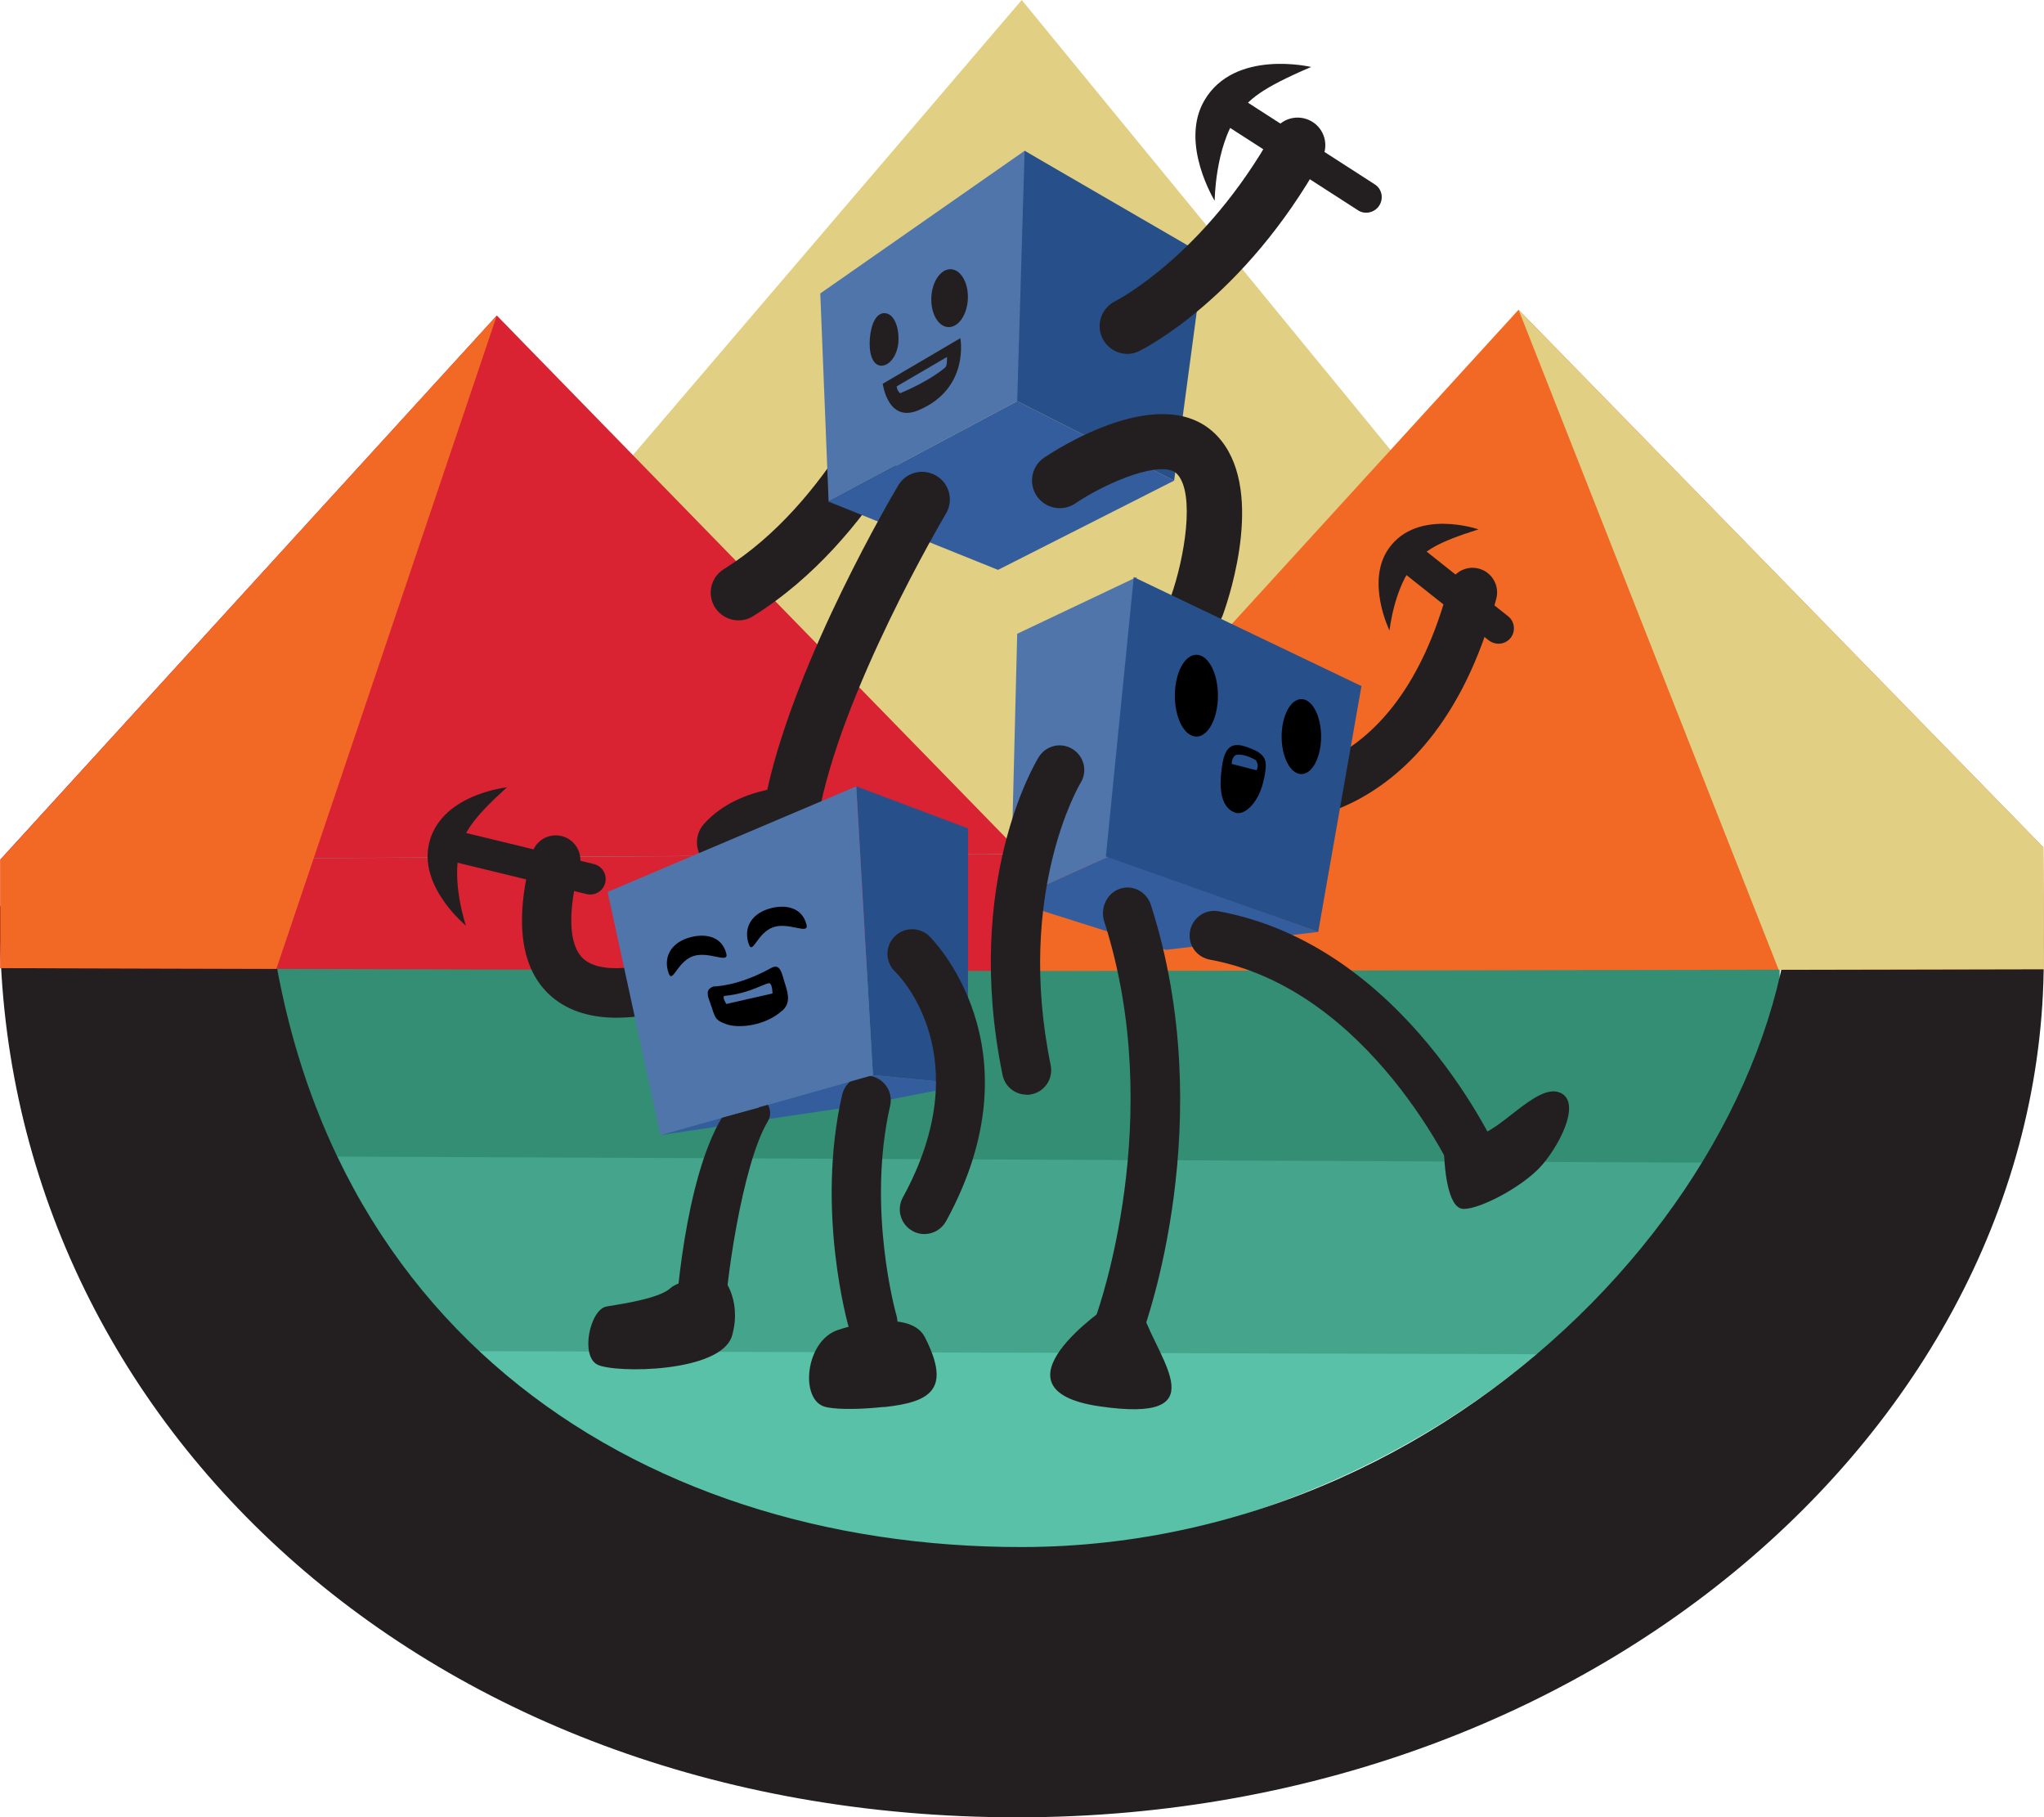 <?xml version="1.0" encoding="UTF-8"?>
<svg id="Layer_1" data-name="Layer 1" xmlns="http://www.w3.org/2000/svg" viewBox="0 0 112.93 100.39">
  <defs>
    <style>
      .cls-1 {
        fill: #345d9e;
      }

      .cls-2 {
        fill: #274f89;
      }

      .cls-3 {
        fill: #348e74;
      }

      .cls-4 {
        fill: #5075ab;
      }

      .cls-5 {
        fill: #3ea388;
      }

      .cls-6 {
        fill: #d92232;
      }

      .cls-7 {
        fill: #59c1a8;
      }

      .cls-8 {
        fill: #f16924;
      }

      .cls-9 {
        fill: #231f20;
      }

      .cls-10 {
        fill: #e1cf84;
      }

      .cls-11 {
        fill: #44a58c;
      }
    </style>
  </defs>
  <line class="cls-5" x1="103.19" y1="52.6" x2="9.74" y2="52.68"/>
  <path class="cls-7" d="m98.94,47.21c0,.65-.02,1.3-.06,1.94-5.14-1.37-11.34-2.84-18-4.02-2.06-.37-4.16-.71-6.29-1.01-5.18,1.01-12.27,4.13-18.75,4.13-5.96,0-12.7-2.71-17.99-3.99-2.95.43-5.84.94-8.64,1.49-6.54,1.27-12.54,2.77-17.38,4.11-.1-1.03-.15-2.07-.15-3.11,0-15.75,15.97-7.27,32.42-3.28,4.07.99,8.18,1.7,12.08,1.7s8.27-.75,12.4-1.77c15.82-3.91,30.37-11.76,30.37,3.82Z"/>
  <path class="cls-3" d="m37.85,44.26c-2.95.43-5.84.94-8.64,1.49,1.33-2.61,4.55-2.48,8.64-1.49Z"/>
  <path class="cls-3" d="m80.88,45.13c-2.06-.37-4.16-.71-6.29-1.01,2.79-.55,5.01-.48,6.29,1.01Z"/>
  <path class="cls-9" d="m74.59,44.12c-5.18,1.01-12.27,4.13-18.75,4.13-5.96,0-12.7-2.71-17.99-3.99,2.07-.31,4.15-.58,6.25-.8,4.21-.45,8.45-.72,12.59-.72,3.92,0,7.91.24,11.89.64,2.02.2,4.03.45,6.01.73Z"/>
  <path class="cls-7" d="m98.86,46.97c0,20.44-19.98,39.12-45.95,39.13-26.2.01-44.82-19.18-44.82-39.62s25.85-1.65,46.29-1.65,44.48-18.31,44.48,2.13Z"/>
  <polyline class="cls-3" points="98.19 53.45 12.35 53.32 13.74 64.06 98.19 64.3 98.33 53.49"/>
  <polyline class="cls-11" points="99.82 64.25 13.98 63.87 15.37 74.61 99.82 74.85 99.82 64.25"/>
  <path class="cls-9" d="m112.8,49.96c2.06,26.59-23.27,50.43-56.59,50.43S-.49,77.6,0,50.06c0,0,7.34-1,14.54-3.25,1.32,26.17,20.52,38.67,41.91,38.65,25.23-.02,44.59-22.47,42.43-40.3,8.46,2.55,13.92,4.79,13.92,4.79Z"/>
  <polygon class="cls-10" points="56.45 0 77.92 26.19 56.43 47.19 33.31 27.08 56.45 0"/>
  <polygon class="cls-8" points="83.9 17.11 56.45 47.19 112.9 46.81 83.9 17.11"/>
  <polygon class="cls-6" points="27.45 17.43 0 47.5 56.45 47.18 27.45 17.43"/>
  <polygon class="cls-6" points=".02 47.5 .02 53.48 56.9 53.64 56.44 47.19 .02 47.5"/>
  <polygon class="cls-8" points="112.89 46.81 112.93 53.54 56.9 53.64 56.45 47.1 112.89 46.81"/>
  <polygon class="cls-8" points="27.45 17.43 15.27 53.52 .02 53.48 .02 47.5 27.45 17.43"/>
  <polygon class="cls-10" points="83.9 17.11 98.27 53.57 112.93 53.54 112.9 46.81 83.9 17.11"/>
  <path class="cls-9" d="m40.8,34.27c-.51,0-1.01-.26-1.3-.72-.45-.72-.23-1.66.49-2.11,5.91-3.67,8.94-11.18,8.97-11.26.31-.79,1.2-1.17,1.99-.86.79.31,1.17,1.2.86,1.99-.14.35-3.42,8.52-10.21,12.73-.25.16-.53.23-.81.23Z"/>
  <polygon class="cls-4" points="66.54 14.39 64.87 25.09 56.2 22.16 45.78 27.71 45.32 16.21 56.61 8.33 66.54 14.39"/>
  <polygon class="cls-1" points="55.14 31.48 64.87 26.55 56.2 22.16 45.78 27.71 55.14 31.48"/>
  <path class="cls-9" d="m69.94,45.5c-.43,0-.69-.03-.72-.04-.75-.1-1.27-.78-1.17-1.53.1-.74.78-1.27,1.52-1.17.33.04,7.53.72,10.47-10.38.19-.73.94-1.16,1.66-.97.73.19,1.16.94.97,1.66-1.84,6.95-5.33,9.96-7.93,11.25-2.01,1-3.83,1.16-4.8,1.16Z"/>
  <polygon class="cls-4" points="56.2 35.01 62.8 31.88 61.26 47.31 55.83 49.76 56.2 35.01"/>
  <polygon class="cls-1" points="72.83 51.48 64.41 52.47 55.83 49.76 61.26 47.31 72.83 51.48"/>
  <path class="cls-9" d="m34.07,56.22c-1.27,0-2.58-.29-3.6-1.17-1.71-1.48-2.08-4.13-1.08-7.89.19-.73.94-1.16,1.66-.97.73.19,1.16.94.97,1.66-.68,2.59-.6,4.41.23,5.13,1.18,1.02,4.1.26,5.33-.26.69-.3,1.49.03,1.79.72.3.69-.03,1.49-.72,1.79-.34.15-2.41.99-4.58.99Z"/>
  <path class="cls-9" d="m40.03,48.06c-.36,0-.72-.13-1.01-.38-.63-.56-.69-1.53-.13-2.16,1.03-1.16,2.47-1.67,3.5-1.89,1.61-7.31,7-16.42,7.24-16.82.43-.73,1.37-.96,2.1-.53.73.43.97,1.37.53,2.1-.06.1-5.91,9.98-7.07,16.87l-.21,1.23-1.24.05c-.47.02-1.87.25-2.55,1.03-.3.34-.72.52-1.15.52Z"/>
  <polygon class="cls-2" points="47.31 43.44 53.48 45.76 53.48 59.9 48.23 59.39 47.31 43.44"/>
  <polygon class="cls-2" points="56.61 8.33 56.2 22.16 64.87 26.55 66.54 14.09 56.61 8.33"/>
  <path class="cls-9" d="m66.14,34.98c-.17,0-.34-.03-.51-.09-.8-.28-1.21-1.16-.93-1.96.74-2.09,1.35-5.68.33-6.75-.77-.81-3.8.4-5.62,1.63-.7.47-1.65.29-2.13-.41-.47-.7-.29-1.65.41-2.12.67-.45,6.6-4.31,9.55-1.21,2.66,2.8.75,8.72.33,9.88-.22.63-.81,1.02-1.44,1.02Z"/>
  <polygon class="cls-2" points="62.64 31.88 75.22 37.9 72.83 51.48 61.1 47.31 62.64 31.88"/>
  <path class="cls-9" d="m62.29,19.55c-.57,0-1.11-.32-1.38-.86-.37-.76-.06-1.67.7-2.05.06-.03,4.94-2.52,8.75-9.36.41-.74,1.34-1,2.08-.59.74.41,1,1.34.59,2.08-4.31,7.74-9.85,10.5-10.08,10.62-.22.11-.45.16-.67.16Z"/>
  <path class="cls-9" d="m56.72,60.47c-.63,0-1.2-.44-1.33-1.09-2.18-10.65,1.83-17.28,2-17.56.4-.64,1.23-.84,1.87-.44.64.4.84,1.23.44,1.87-.05.08-3.6,6.08-1.65,15.59.15.74-.32,1.46-1.06,1.61-.09.02-.18.03-.27.03Z"/>
  <path class="cls-9" d="m81.68,65.88c-.52,0-1.02-.3-1.25-.81h0c-.05-.1-4.7-10.43-13.59-12.06-.74-.14-1.23-.84-1.09-1.58s.85-1.23,1.58-1.09c10.32,1.89,15.38,13.16,15.59,13.64.3.69-.01,1.49-.7,1.79-.18.08-.36.12-.55.12Z"/>
  <polygon class="cls-1" points="36.49 62.7 47.49 61.07 53.48 59.9 48.23 59.39 36.49 62.7"/>
  <path class="cls-9" d="m48.23,74.4c-.59,0-1.13-.39-1.31-.98-.08-.26-1.86-6.55-.39-12.95.17-.73.9-1.19,1.63-1.02.73.17,1.19.9,1.02,1.63-1.31,5.73.33,11.53.35,11.59.21.72-.21,1.48-.93,1.69-.13.04-.25.05-.38.05Z"/>
  <path class="cls-9" d="m51.07,68.17c-.22,0-.45-.05-.65-.17-.66-.36-.9-1.19-.54-1.85,4.27-7.79-.23-12.3-.43-12.48-.54-.52-.56-1.38-.04-1.92.52-.54,1.37-.56,1.92-.05.06.06,6.24,6.08.94,15.76-.25.45-.71.71-1.2.71Z"/>
  <path class="cls-9" d="m79.79,63.83s.07,2.62.9,2.92c.69.25,3.46-1.14,4.55-2.44s2.14-3.57.87-3.98-3.26,2.23-4.58,2.41-1.74,1.09-1.74,1.09Z"/>
  <path class="cls-9" d="m61.22,72.15s-6.88,4.61-.45,5.54c6.43.93,3.31-2.43,2.37-5.13s-1.92-.4-1.92-.4Z"/>
  <path class="cls-9" d="m48.83,77.73c2.62-.28,3.73-.99,2.27-3.86-.66-1.3-3.14-.96-4.81-.4-1.82.61-2.12,3.9-.68,4.25,0,0,.84.25,3.21,0Z"/>
  <path class="cls-9" d="m39.84,70.45s1.19,1.25.61,3.32-6.5,2.1-7.45,1.61-.4-3.06.52-3.21,2.91-.45,3.52-1.01,2.79-.71,2.79-.71Z"/>
  <path class="cls-9" d="m75.48,11.75c-.16,0-.32-.04-.46-.14l-7.19-4.63c-.4-.25-.51-.78-.25-1.18.25-.4.78-.51,1.18-.25l7.19,4.63c.4.25.51.78.25,1.18-.16.25-.44.39-.72.39Z"/>
  <path class="cls-9" d="m72.44,3.7s-4.23-1.01-5.9,1.85c-1.38,2.37.57,5.54.57,5.54,0,0,.02-2.95,1.26-4.72.61-.88,1.31-1.49,4.07-2.67Z"/>
  <path class="cls-9" d="m82.79,35.56c-.18,0-.37-.06-.53-.18l-4.69-3.72c-.37-.29-.43-.83-.14-1.2.29-.37.83-.43,1.2-.14l4.69,3.72c.37.29.43.83.14,1.2-.17.21-.42.32-.67.32Z"/>
  <path class="cls-9" d="m81.68,29.24s-3.36-1.16-4.94,1.04c-1.31,1.82.03,4.55.03,4.55,0,0,.25-2.39,1.4-3.74.57-.67,1.18-1.11,3.52-1.85Z"/>
  <path class="cls-9" d="m25.06,47.6c-.42-.14-.66-.57-.56-1.01.11-.46.57-.74,1.03-.63l7.28,1.77c.46.11.74.57.63,1.03s-.57.74-1.03.63l-7.28-1.77s-.05-.01-.07-.02Z"/>
  <path class="cls-9" d="m28.03,43.49s-3.79.38-4.35,3.22c-.46,2.36,2.06,4.42,2.06,4.42,0,0-.83-2.44-.32-4.27.26-.9.65-1.61,2.6-3.38Z"/>
  <path class="cls-9" d="m61.84,74.58c-.16,0-.33-.03-.49-.1-.7-.29-1.05-1.12-.77-1.85.06-.18,3.91-10.89.43-21.72-.24-.75.14-1.56.85-1.81.71-.25,1.49.15,1.73.9,3.81,11.88-.3,23.2-.47,23.67-.21.56-.72.91-1.27.91Z"/>
  <path class="cls-9" d="m49.64,18.82c-.03.8-.51,1.42-.98,1.38s-.67-.72-.6-1.52.36-1.42.84-1.38.77.72.74,1.52Z"/>
  <ellipse class="cls-9" cx="52.47" cy="16.47" rx="1.6" ry="1.01" transform="translate(33.55 68.11) rotate(-87.31)"/>
  <path class="cls-9" d="m48.77,21.2l4.29-2.52s.53,2.82-2.36,4c-1.66.67-1.93-1.49-1.93-1.49Z"/>
  <path class="cls-9" d="m38.67,74.58c-.75,0-1.36-.61-1.36-1.36,0-.82.51-8.07,2.58-11.49l2.02-.54c.25-.82.91.09.52.74-1.43,2.36-2.4,9.27-2.4,11.29,0,.75-.61,1.36-1.36,1.36Z"/>
  <path d="m69.83,43.02c-.22,1.22-1.03,2.07-1.59,1.87-.62-.22-.88-.95-.78-2.07s.29-1.94,1.35-1.58c1.28.42,1.2.82,1.03,1.78Z"/>
  <polygon class="cls-4" points="33.57 49.27 47.31 43.44 48.23 59.39 36.49 62.7 33.57 49.27"/>
  <path class="cls-2" d="m68.26,41.71s.37-.15,1.12.28c0,0,.21.26.04.56l-1.37-.35s-.01-.35.22-.49Z"/>
  <path d="m44.56,51.08c-.26-1.03-1.29-1.15-2.17-.85s-1.34,1.05-1.01,1.95c.21.56.47-.66,1.34-.96s1.98.44,1.84-.14Z"/>
  <ellipse cx="66.1" cy="38.43" rx="1.19" ry="2.26"/>
  <ellipse cx="71.9" cy="40.69" rx="1.09" ry="2.07"/>
  <path class="cls-4" d="m49.53,21.35l2.79-1.63s.02.46-.08.56-.9.77-2.5,1.44c0,0-.16-.08-.2-.37Z"/>
  <path class="cls-4" d="m39.96,55.17c-.19.07.08.48.08.48l2.69-.89s0-.21-.15-.31-1.34.23-2.62.72Z"/>
  <path d="m40.13,52.68c-.26-1.03-1.29-1.15-2.17-.85s-1.34,1.05-1.01,1.95c.21.56.47-.66,1.34-.96s1.98.44,1.84-.14Z"/>
  <path d="m43.2,55.84c-.9.81-2.37,1-3.09.73-.56-.21-.58-.3-.77-.87h0c-.18-.57-.48-1.03.1-1.21,0,0,1.29.02,3.17-1.02.53-.29.59.36.78.93h0c.18.57.27,1.04-.18,1.44Z"/>
  <path class="cls-4" d="m40.05,55.01c-.2.02.08.45.08.45l2.55-.58s0-.47-.15-.56-1.06.56-2.48.69Z"/>
</svg>